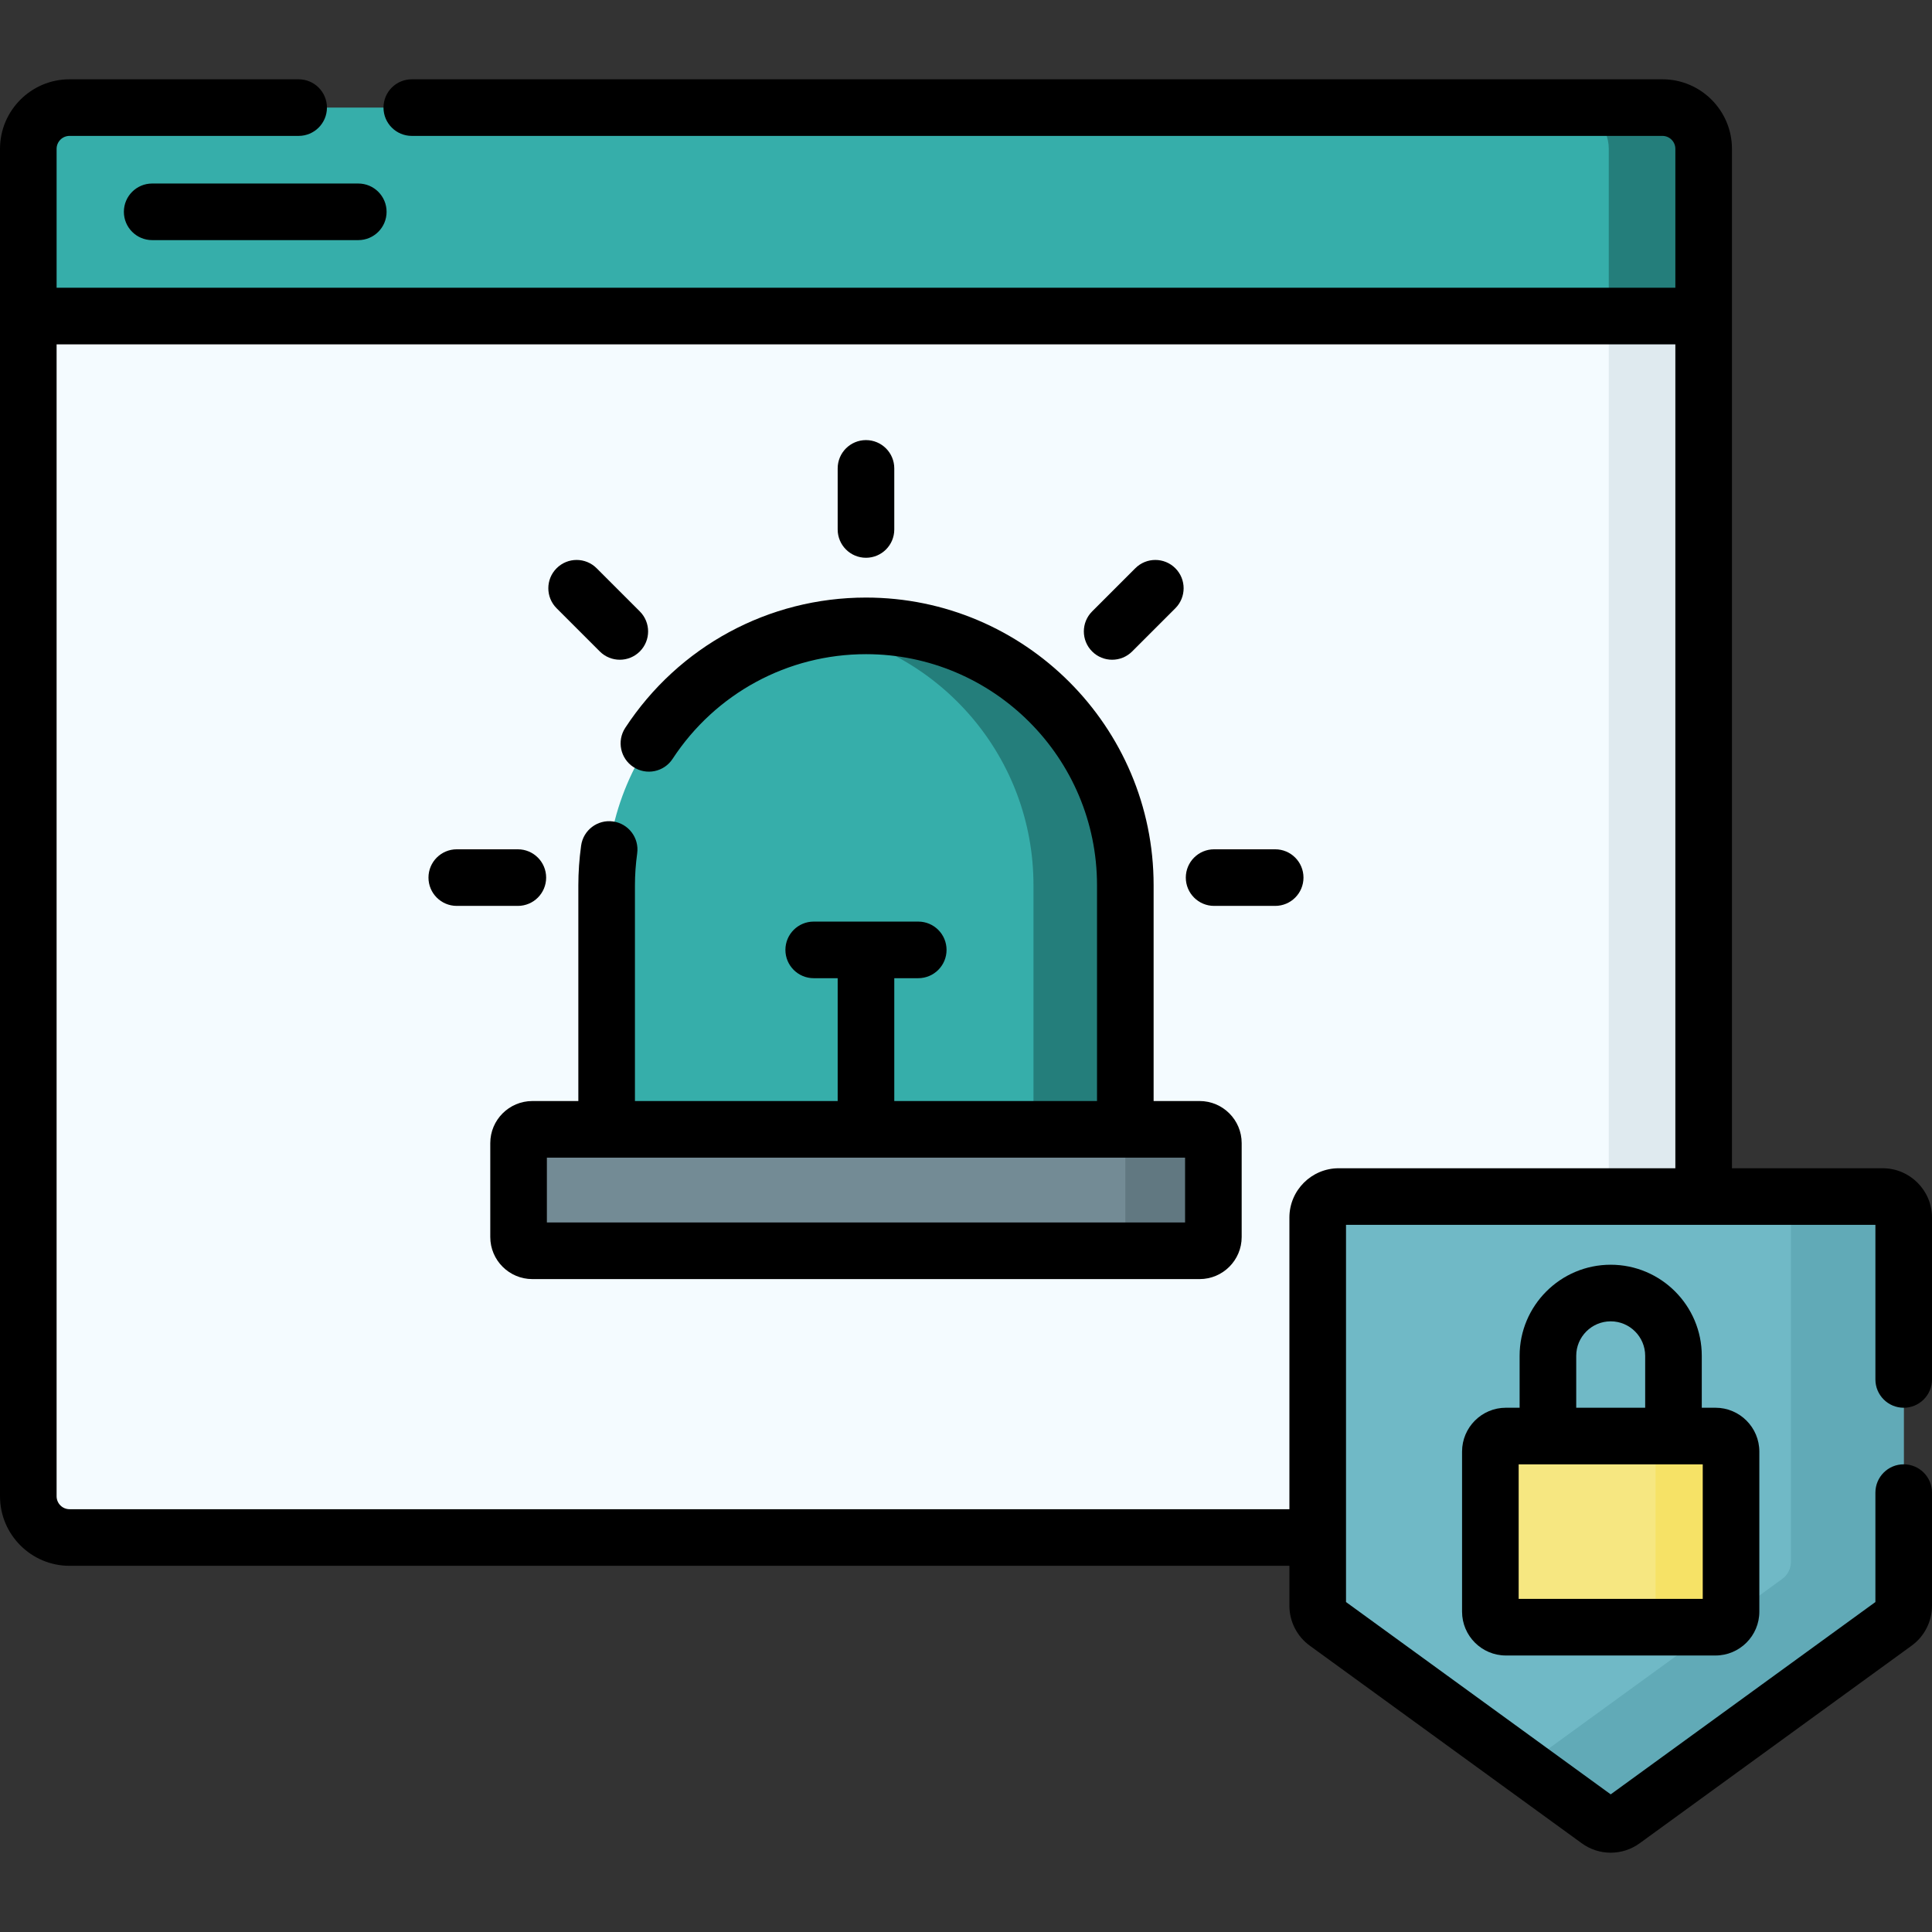 <?xml version="1.0" encoding="UTF-8"?> <svg xmlns="http://www.w3.org/2000/svg" xmlns:xlink="http://www.w3.org/1999/xlink" xmlns:svgjs="http://svgjs.com/svgjs" version="1.1" width="512" height="512" x="0" y="0" viewBox="0 0 512 512" style="enable-background:new 0 0 512 512" xml:space="preserve" class=""><rect x="0" y="0" width="512" height="512" fill="#333333" stroke="none"/><g><g xmlns="http://www.w3.org/2000/svg"><path d="m440.558 407.456h-422.13c-6.036 0-10.928-4.893-10.928-10.928v-312.774l21.182-12h398.171l24.634 12v312.773c-.001 6.036-4.894 10.929-10.929 10.929z" fill="#f4fbff" data-original="#f4fbff"></path><path d="m426.34 73.754v322.773c0 6.036-4.893 10.928-10.928 10.928h25.146c6.036 0 10.928-4.893 10.928-10.928v-312.773z" fill="#dfeaef" data-original="#dfeaef" class=""></path><path d="m440.558 28.514h-422.13c-6.036 0-10.928 4.893-10.928 10.928v44.311h443.986v-44.31c0-6.036-4.893-10.929-10.928-10.929z" fill="#36aeaa" data-original="#e28086" class=""></path><path d="m440.558 28.514h-25.146c6.036 0 10.928 4.893 10.928 10.928v44.311h25.146v-44.31c0-6.036-4.893-10.929-10.928-10.929z" fill="#247e7b" data-original="#dd636e" class=""></path><path d="m430.125 482.414 72.079-52.369c1.442-1.048 2.295-2.722 2.295-4.505v-102.874c0-3.075-2.493-5.568-5.568-5.568h-144.158c-3.075 0-5.568 2.493-5.568 5.568v102.875c0 1.782.853 3.457 2.295 4.505l72.079 52.369c1.952 1.417 4.595 1.417 6.546-.001z" fill="#70b9c6" data-original="#70b9c6" class=""></path><path d="m498.932 317.098h-24.323v96.828c0 1.782-.853 3.457-2.295 4.505l-68.4 49.696 19.666 14.289c1.952 1.418 4.594 1.418 6.546 0l72.079-52.369c1.442-1.048 2.295-2.722 2.295-4.505v-102.876c0-3.075-2.493-5.568-5.568-5.568z" fill="#61aab7" data-original="#61aab7"></path><g><path d="m454.624 431.223h-55.543c-2.275 0-4.12-1.844-4.12-4.12v-42.419c0-2.275 1.844-4.12 4.12-4.12h55.543c2.275 0 4.12 1.845 4.12 4.12v42.419c0 2.275-1.845 4.12-4.12 4.12z" fill="#f6e781" data-original="#f6e781"></path><path d="m454.624 380.564h-19.995c2.275 0 4.12 1.844 4.12 4.12v42.419c0 2.275-1.844 4.12-4.12 4.12h19.995c2.275 0 4.12-1.844 4.12-4.12v-42.419c0-2.275-1.845-4.12-4.12-4.12z" fill="#f6e266" data-original="#f6e266" class=""></path></g><g><path d="m317.908 331.472h-176.829c-2.016 0-3.65-1.634-3.65-3.65v-24.888c0-2.016 1.634-3.65 3.65-3.65h176.829c2.016 0 3.65 1.634 3.65 3.65v24.888c-.001 2.016-1.635 3.65-3.65 3.65z" fill="#738b95" data-original="#738b95" class=""></path><path d="m317.908 299.284h-23.338c2.016 0 3.65 1.634 3.65 3.65v24.888c0 2.016-1.634 3.649-3.65 3.649h23.338c2.016 0 3.65-1.634 3.65-3.649v-24.888c-.001-2.015-1.635-3.65-3.65-3.65z" fill="#617881" data-original="#617881" class=""></path><path d="m229.493 165.862c-37.957 0-68.727 30.77-68.727 68.727v64.696h137.454v-64.696c0-37.957-30.77-68.727-68.727-68.727z" fill="#36aeaa" data-original="#e28086" class=""></path><path d="m229.493 165.863c-4.155 0-8.217.389-12.169 1.096 32.149 5.748 56.558 33.829 56.558 67.631v64.695h24.338v-64.695c0-37.957-30.77-68.727-68.727-68.727z" fill="#247e7b" data-original="#dd636e" class=""></path></g><g><path d="m32.828 56.134c0 4.143 3.358 7.5 7.5 7.5h54.622c4.142 0 7.5-3.357 7.5-7.5s-3.358-7.5-7.5-7.5h-54.622c-4.142 0-7.5 3.357-7.5 7.5z" fill="#000000" data-original="#000000" class=""></path><path d="m426.852 335.167c-13.309 0-24.137 10.828-24.137 24.137v13.761h-3.635c-6.407 0-11.619 5.212-11.619 11.619v42.419c0 6.407 5.212 11.62 11.619 11.62h55.544c6.407 0 11.619-5.213 11.619-11.62v-42.419c0-6.407-5.212-11.619-11.619-11.619h-3.635v-13.761c.001-13.309-10.827-24.137-24.137-24.137zm-9.137 24.137c0-5.038 4.099-9.137 9.137-9.137s9.138 4.099 9.138 9.137v13.761h-18.274v-13.761zm33.529 64.419h-48.782v-35.658h48.782z" fill="#000000" data-original="#000000" class=""></path><path d="m504.5 373.071c4.143 0 7.5-3.357 7.5-7.5v-42.904c0-7.206-5.862-13.068-13.067-13.068h-39.946v-270.156c0-10.161-8.267-18.429-18.428-18.429h-331.429c-4.142 0-7.5 3.357-7.5 7.5s3.358 7.5 7.5 7.5h331.428c1.89 0 3.428 1.538 3.428 3.429v36.812h-428.986v-36.812c0-1.891 1.538-3.429 3.428-3.429h60.714c4.142 0 7.5-3.357 7.5-7.5s-3.358-7.5-7.5-7.5h-60.714c-10.161 0-18.428 8.267-18.428 18.429v357.085c0 10.161 8.267 18.428 18.428 18.428h323.276v10.586c0 4.171 2.015 8.124 5.388 10.571l72.078 52.369c2.297 1.669 4.989 2.504 7.682 2.504 2.691 0 5.384-.835 7.682-2.504l72.076-52.367c3.375-2.449 5.39-6.401 5.39-10.573v-29.983c0-4.143-3.357-7.5-7.5-7.5s-7.5 3.357-7.5 7.5v28.998l-70.146 50.966-70.148-50.966v-99.958h140.294v40.973c0 4.141 3.357 7.499 7.5 7.499zm-149.727-63.473c-7.206 0-13.068 5.862-13.068 13.068v77.289h-323.277c-1.89 0-3.428-1.538-3.428-3.428v-305.273h428.986v218.344z" fill="#000000" data-original="#000000" class=""></path><path d="m317.908 291.784h-12.188v-57.195c0-42.031-34.195-76.227-76.226-76.227-25.792 0-49.642 12.907-63.799 34.527-2.269 3.465-1.299 8.114 2.166 10.383 3.464 2.269 8.113 1.3 10.383-2.166 11.376-17.372 30.535-27.744 51.25-27.744 33.76 0 61.226 27.466 61.226 61.227v57.195h-53.726v-32.554h6.352c4.142 0 7.5-3.357 7.5-7.5s-3.358-7.5-7.5-7.5h-27.705c-4.142 0-7.5 3.357-7.5 7.5s3.358 7.5 7.5 7.5h6.353v32.555h-53.727v-57.195c0-2.743.2-5.584.595-8.442.566-4.104-2.301-7.889-6.404-8.455-4.106-.568-7.889 2.302-8.455 6.404-.488 3.536-.735 7.066-.735 10.493v57.195h-12.188c-6.148 0-11.15 5.002-11.15 11.149v24.889c0 6.147 5.002 11.149 11.15 11.149h176.829c6.147 0 11.149-5.002 11.149-11.149v-24.889c-.001-6.148-5.003-11.15-11.15-11.15zm-3.851 32.188h-169.128v-17.188h169.128z" fill="#000000" data-original="#000000" class=""></path><path d="m229.493 147.815c4.142 0 7.5-3.357 7.5-7.5v-16.185c0-4.143-3.358-7.5-7.5-7.5s-7.5 3.357-7.5 7.5v16.185c0 4.142 3.358 7.5 7.5 7.5z" fill="#000000" data-original="#000000" class=""></path><path d="m294.73 174.837c1.919 0 3.839-.732 5.304-2.197l11.443-11.444c2.929-2.929 2.929-7.678-.001-10.606-2.928-2.928-7.677-2.929-10.606.001l-11.443 11.444c-2.929 2.929-2.929 7.678.001 10.606 1.463 1.464 3.383 2.196 5.302 2.196z" fill="#000000" data-original="#000000" class=""></path><path d="m158.953 172.64c1.464 1.465 3.384 2.197 5.303 2.197s3.839-.732 5.303-2.196c2.929-2.929 2.929-7.678 0-10.606l-11.444-11.444c-2.929-2.93-7.678-2.929-10.606-.001-2.929 2.929-2.929 7.678 0 10.606z" fill="#000000" data-original="#000000" class=""></path><path d="m144.734 232.573c0-4.143-3.358-7.5-7.5-7.5h-16.184c-4.142 0-7.5 3.357-7.5 7.5s3.358 7.5 7.5 7.5h16.184c4.142 0 7.5-3.357 7.5-7.5z" fill="#000000" data-original="#000000" class=""></path><path d="m337.936 225.073h-16.185c-4.143 0-7.5 3.357-7.5 7.5s3.357 7.5 7.5 7.5h16.185c4.143 0 7.5-3.357 7.5-7.5s-3.357-7.5-7.5-7.5z" fill="#000000" data-original="#000000" class=""></path></g></g></g></svg> 